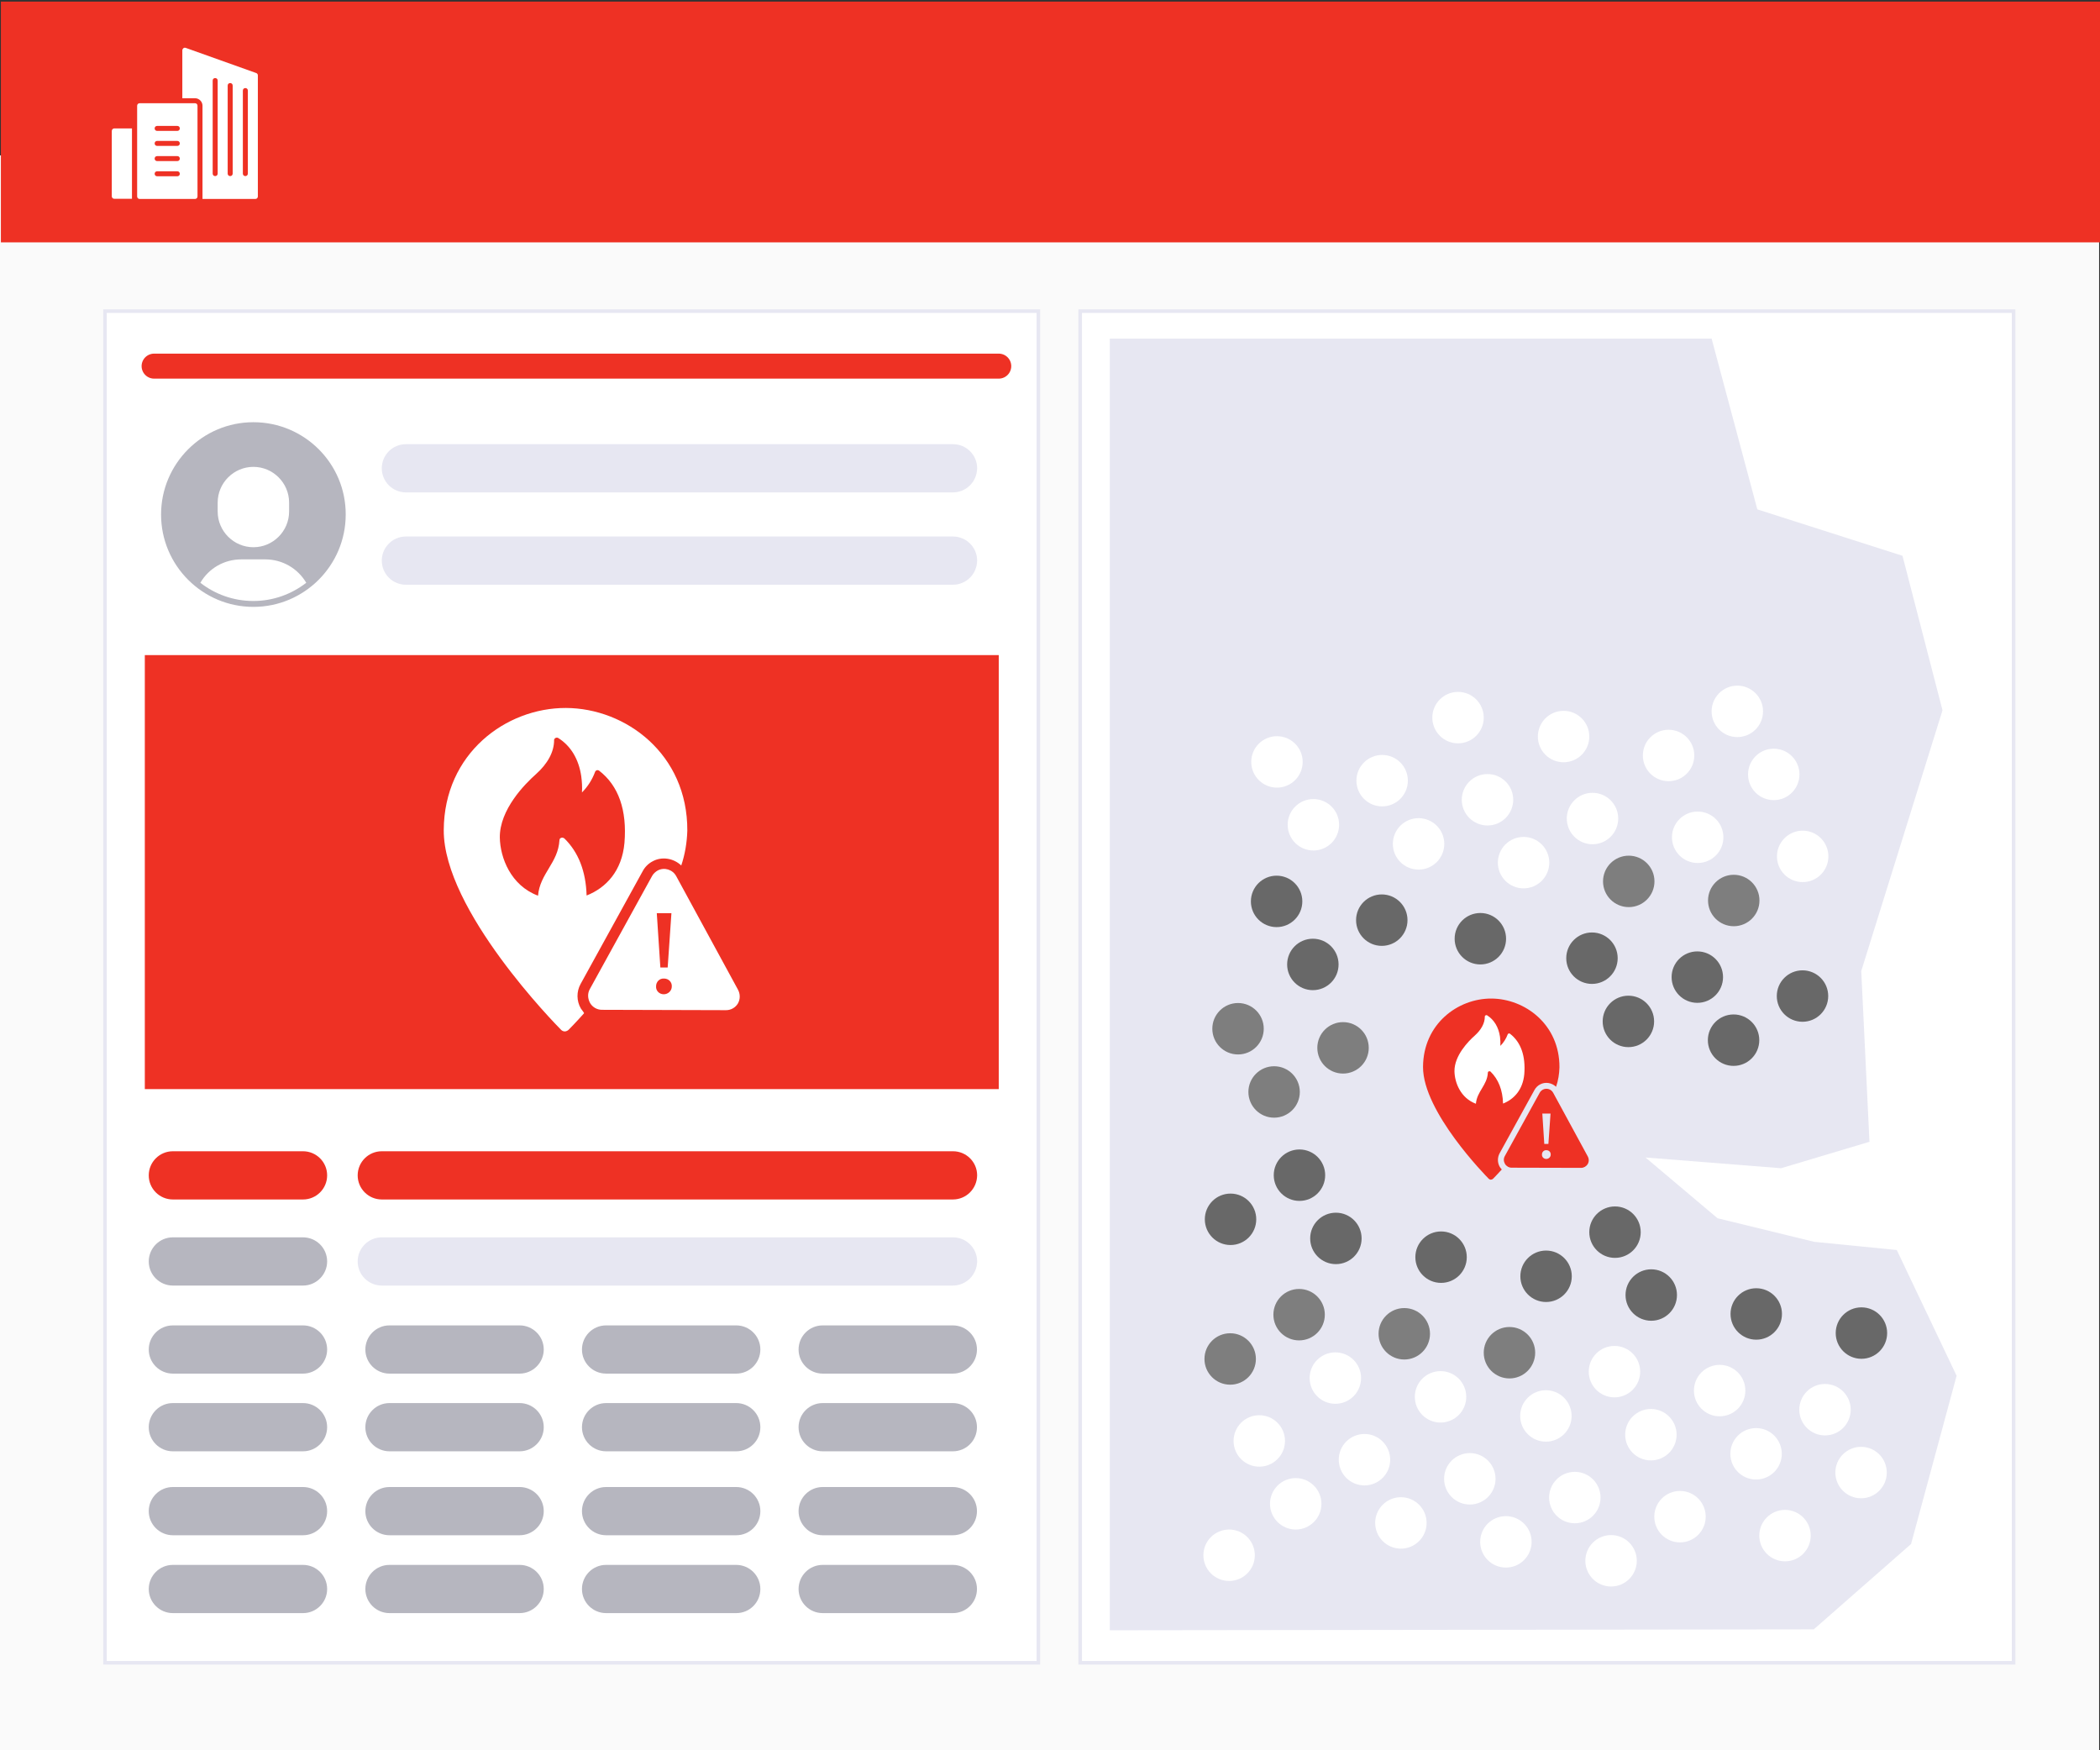 <?xml version="1.0" encoding="utf-8"?>
<!-- Generator: Adobe Illustrator 26.0.3, SVG Export Plug-In . SVG Version: 6.00 Build 0)  -->
<svg version="1.1" id="Layer_1" xmlns="http://www.w3.org/2000/svg" xmlns:xlink="http://www.w3.org/1999/xlink" x="0px" y="0px"
	 viewBox="0 0 1176 980" style="enable-background:new 0 0 1176 980;" xml:space="preserve">
<rect x="0" y="0" width="1176" height="980" fill="#333333" stroke="none"/>
<style type="text/css">
	.st0{fill:#FAFAFA;}
	.st1{fill:#EE3124;}
	.st2{fill:#FFFFFF;stroke:#E7E7F2;stroke-width:2;stroke-miterlimit:10;}
	.st3{fill:#E7E7F2;}
	.st4{fill:#B6B6BF;}
	.st5{fill:none;stroke:#EE3124;stroke-width:14;stroke-linecap:round;stroke-linejoin:round;stroke-miterlimit:10;}
	.st6{fill:#FFFFFF;}
	.st7{fill:#7E7E7E;}
	.st8{fill:#686868;}
</style>
<rect x="-0.5" y="87" class="st0" width="1176" height="893.8"/>
<rect x="0.5" y="0.9" class="st1" width="1176" height="134.8"/>
<rect x="58.8" y="174.2" class="st2" width="522.7" height="756.8"/>
<rect x="604.9" y="174.2" class="st2" width="522.7" height="756.8"/>
<rect x="81.1" y="366.8" class="st1" width="478.2" height="243"/>
<path class="st1" d="M533.6,671.6H213.8c-7.4,0-13.5-6-13.5-13.5l0,0c0-7.4,6-13.5,13.5-13.5h319.9c7.4,0,13.5,6,13.5,13.5l0,0
	C547.1,665.6,541.1,671.6,533.6,671.6z"/>
<path class="st3" d="M533.6,719.8H213.8c-7.4,0-13.5-6-13.5-13.5l0,0c0-7.4,6-13.5,13.5-13.5h319.9c7.4,0,13.5,6,13.5,13.5l0,0
	C547.1,713.7,541.1,719.8,533.6,719.8z"/>
<path class="st3" d="M533.6,275.7H227.3c-7.4,0-13.5-6-13.5-13.5l0,0c0-7.4,6-13.5,13.5-13.5h306.4c7.4,0,13.5,6,13.5,13.5l0,0
	C547.1,269.7,541.1,275.7,533.6,275.7z"/>
<path class="st3" d="M533.6,327.4H227.3c-7.4,0-13.5-6-13.5-13.5l0,0c0-7.4,6-13.5,13.5-13.5h306.4c7.4,0,13.5,6,13.5,13.5l0,0
	C547.1,321.4,541.1,327.4,533.6,327.4z"/>
<path class="st1" d="M169.7,671.6H96.8c-7.4,0-13.5-6-13.5-13.5l0,0c0-7.4,6-13.5,13.5-13.5h72.9c7.4,0,13.5,6,13.5,13.5l0,0
	C183.2,665.6,177.1,671.6,169.7,671.6z"/>
<path class="st4" d="M169.7,719.8H96.8c-7.4,0-13.5-6-13.5-13.5l0,0c0-7.4,6-13.5,13.5-13.5h72.9c7.4,0,13.5,6,13.5,13.5l0,0
	C183.2,713.7,177.1,719.8,169.7,719.8z"/>
<path class="st4" d="M169.7,769.1H96.8c-7.4,0-13.5-6-13.5-13.5l0,0c0-7.4,6-13.5,13.5-13.5h72.9c7.4,0,13.5,6,13.5,13.5l0,0
	C183.2,763,177.1,769.1,169.7,769.1z"/>
<path class="st4" d="M291,769.1h-72.9c-7.4,0-13.5-6-13.5-13.5l0,0c0-7.4,6-13.5,13.5-13.5H291c7.4,0,13.5,6,13.5,13.5l0,0
	C304.5,763,298.4,769.1,291,769.1z"/>
<path class="st4" d="M412.3,769.1h-72.9c-7.4,0-13.5-6-13.5-13.5l0,0c0-7.4,6-13.5,13.5-13.5h72.9c7.4,0,13.5,6,13.5,13.5l0,0
	C425.8,763,419.8,769.1,412.3,769.1z"/>
<path class="st4" d="M533.6,769.1h-72.9c-7.4,0-13.5-6-13.5-13.5l0,0c0-7.4,6-13.5,13.5-13.5h72.9c7.4,0,13.5,6,13.5,13.5l0,0
	C547.1,763,541.1,769.1,533.6,769.1z"/>
<path class="st4" d="M169.7,812.6H96.8c-7.4,0-13.5-6-13.5-13.5l0,0c0-7.4,6-13.5,13.5-13.5h72.9c7.4,0,13.5,6,13.5,13.5l0,0
	C183.2,806.6,177.1,812.6,169.7,812.6z"/>
<path class="st4" d="M291,812.6h-72.9c-7.4,0-13.5-6-13.5-13.5l0,0c0-7.4,6-13.5,13.5-13.5H291c7.4,0,13.5,6,13.5,13.5l0,0
	C304.5,806.6,298.4,812.6,291,812.6z"/>
<path class="st4" d="M412.3,812.6h-72.9c-7.4,0-13.5-6-13.5-13.5l0,0c0-7.4,6-13.5,13.5-13.5h72.9c7.4,0,13.5,6,13.5,13.5l0,0
	C425.8,806.6,419.8,812.6,412.3,812.6z"/>
<path class="st4" d="M533.6,812.6h-72.9c-7.4,0-13.5-6-13.5-13.5l0,0c0-7.4,6-13.5,13.5-13.5h72.9c7.4,0,13.5,6,13.5,13.5l0,0
	C547.1,806.6,541.1,812.6,533.6,812.6z"/>
<path class="st4" d="M169.7,859.6H96.8c-7.4,0-13.5-6-13.5-13.5l0,0c0-7.4,6-13.5,13.5-13.5h72.9c7.4,0,13.5,6,13.5,13.5l0,0
	C183.2,853.6,177.1,859.6,169.7,859.6z"/>
<path class="st4" d="M291,859.6h-72.9c-7.4,0-13.5-6-13.5-13.5l0,0c0-7.4,6-13.5,13.5-13.5H291c7.4,0,13.5,6,13.5,13.5l0,0
	C304.5,853.6,298.4,859.6,291,859.6z"/>
<path class="st4" d="M412.3,859.6h-72.9c-7.4,0-13.5-6-13.5-13.5l0,0c0-7.4,6-13.5,13.5-13.5h72.9c7.4,0,13.5,6,13.5,13.5l0,0
	C425.8,853.6,419.8,859.6,412.3,859.6z"/>
<path class="st4" d="M533.6,859.6h-72.9c-7.4,0-13.5-6-13.5-13.5l0,0c0-7.4,6-13.5,13.5-13.5h72.9c7.4,0,13.5,6,13.5,13.5l0,0
	C547.1,853.6,541.1,859.6,533.6,859.6z"/>
<path class="st4" d="M169.7,903.2H96.8c-7.4,0-13.5-6-13.5-13.5l0,0c0-7.4,6-13.5,13.5-13.5h72.9c7.4,0,13.5,6,13.5,13.5l0,0
	C183.2,897.2,177.1,903.2,169.7,903.2z"/>
<path class="st4" d="M291,903.2h-72.9c-7.4,0-13.5-6-13.5-13.5l0,0c0-7.4,6-13.5,13.5-13.5H291c7.4,0,13.5,6,13.5,13.5l0,0
	C304.5,897.2,298.4,903.2,291,903.2z"/>
<path class="st4" d="M412.3,903.2h-72.9c-7.4,0-13.5-6-13.5-13.5l0,0c0-7.4,6-13.5,13.5-13.5h72.9c7.4,0,13.5,6,13.5,13.5l0,0
	C425.8,897.2,419.8,903.2,412.3,903.2z"/>
<path class="st4" d="M533.6,903.2h-72.9c-7.4,0-13.5-6-13.5-13.5l0,0c0-7.4,6-13.5,13.5-13.5h72.9c7.4,0,13.5,6,13.5,13.5l0,0
	C547.1,897.2,541.1,903.2,533.6,903.2z"/>
<line class="st5" x1="86.3" y1="205" x2="559.3" y2="205"/>
<g>
	<g>
		<path class="st6" d="M64,71.9h9.9l0,0v39.4l0,0H64c-0.8,0-1.4-0.6-1.4-1.4V73.3C62.6,72.5,63.3,71.9,64,71.9z"/>
		<path class="st6" d="M109.2,57.8h-31c-0.8,0-1.4,0.6-1.4,1.4V110c0,0.8,0.6,1.4,1.4,1.4h31c0.8,0,1.4-0.6,1.4-1.4V59.2
			C110.6,58.4,110,57.8,109.2,57.8z M99.3,98.7H88c-0.8,0-1.4-0.6-1.4-1.4s0.6-1.4,1.4-1.4h11.3c0.8,0,1.4,0.6,1.4,1.4
			S100.1,98.7,99.3,98.7z M99.3,90.2H88c-0.8,0-1.4-0.6-1.4-1.4s0.6-1.4,1.4-1.4h11.3c0.8,0,1.4,0.6,1.4,1.4
			C100.7,89.6,100.1,90.2,99.3,90.2z M99.3,81.7H88c-0.8,0-1.4-0.6-1.4-1.4s0.6-1.4,1.4-1.4h11.3c0.8,0,1.4,0.6,1.4,1.4
			S100.1,81.7,99.3,81.7z M99.3,73.3H88c-0.8,0-1.4-0.6-1.4-1.4s0.6-1.4,1.4-1.4h11.3c0.8,0,1.4,0.6,1.4,1.4S100.1,73.3,99.3,73.3z"
			/>
		<path class="st6" d="M143.5,40.9L104,26.8c-0.7-0.3-1.5,0.1-1.8,0.9c-0.1,0.2-0.1,0.3-0.1,0.5V55h7.1c2.3,0,4.2,1.9,4.2,4.2v52.2
			H143c0.8,0,1.4-0.6,1.4-1.4V42.2C144.4,41.7,144.1,41.1,143.5,40.9z M121.9,97.2c0,0.8-0.6,1.4-1.4,1.4s-1.4-0.6-1.4-1.4V45.1
			c0-0.8,0.6-1.4,1.4-1.4s1.4,0.6,1.4,1.4V97.2z M130.3,97.2c0,0.8-0.6,1.4-1.4,1.4c-0.8,0-1.4-0.6-1.4-1.4V47.9
			c0-0.8,0.6-1.4,1.4-1.4s1.4,0.6,1.4,1.4V97.2z M138.8,97.2c0,0.8-0.6,1.4-1.4,1.4c-0.8,0-1.4-0.6-1.4-1.4V50.7
			c0-0.8,0.6-1.4,1.4-1.4c0.8,0,1.4,0.6,1.4,1.4V97.2z"/>
	</g>
</g>
<g>
	<path class="st4" d="M141.9,236.4c-28.5,0-51.7,23.2-51.7,51.7s23.2,51.7,51.7,51.7s51.7-23.2,51.7-51.7
		C193.7,259.6,170.5,236.4,141.9,236.4z M121.9,281.4c0-11,9-20,20-20s20,9,20,20v5c0,11-9,20-20,20s-20-9-20-20
		C121.9,286.4,121.9,281.4,121.9,281.4z M141.9,336.5c-11.2,0-21.5-3.8-29.7-10.2c4.8-8.2,13.4-13.1,23-13.1h13.3
		c9.6,0,18.2,5,23,13.1C163.4,332.6,153.1,336.5,141.9,336.5z"/>
</g>
<polygon class="st3" points="636.6,189.6 958.5,189.6 984.1,285.2 1065.4,311.2 1087.8,397.7 1042.3,543.7 1046.9,639.3 
	997.4,654.1 921.5,648.1 961.8,682.1 1015.9,695.3 1062.2,699.9 1095.7,770.3 1070.2,864.5 1015.7,912.3 621.5,912.8 621.5,189.6 
	"/>
<circle class="st6" cx="972.9" cy="398.3" r="14.4"/>
<circle class="st6" cx="993.3" cy="433.6" r="14.4"/>
<circle class="st6" cx="934.4" cy="423" r="14.4"/>
<circle class="st6" cx="875.6" cy="412.4" r="14.4"/>
<circle class="st6" cx="816.5" cy="401.8" r="14.4"/>
<circle class="st6" cx="1009.5" cy="479.5" r="14.4"/>
<circle class="st6" cx="950.7" cy="468.8" r="14.4"/>
<circle class="st6" cx="891.8" cy="458.3" r="14.4"/>
<circle class="st6" cx="833" cy="447.8" r="14.4"/>
<circle class="st6" cx="774" cy="437.1" r="14.4"/>
<circle class="st6" cx="715.1" cy="426.6" r="14.4"/>
<circle class="st7" cx="970.9" cy="504.2" r="14.4"/>
<circle class="st7" cx="912.1" cy="493.5" r="14.4"/>
<circle class="st6" cx="853.2" cy="483" r="14.4"/>
<circle class="st6" cx="794.4" cy="472.5" r="14.4"/>
<circle class="st6" cx="735.5" cy="461.8" r="14.4"/>
<circle class="st8" cx="1009.4" cy="557.7" r="14.4"/>
<circle class="st8" cx="950.5" cy="547.1" r="14.4"/>
<circle class="st8" cx="891.5" cy="536.5" r="14.4"/>
<circle class="st8" cx="773.8" cy="515.2" r="14.4"/>
<circle class="st8" cx="829" cy="525.6" r="14.4"/>
<circle class="st8" cx="714.9" cy="504.7" r="14.4"/>
<circle class="st8" cx="970.8" cy="582.4" r="14.4"/>
<circle class="st8" cx="911.9" cy="571.9" r="14.4"/>
<circle class="st8" cx="735.2" cy="540" r="14.4"/>
<circle class="st6" cx="725.6" cy="842" r="14.4"/>
<circle class="st6" cx="784.5" cy="852.7" r="14.4"/>
<circle class="st6" cx="843.3" cy="863.3" r="14.4"/>
<circle class="st6" cx="902.2" cy="873.9" r="14.4"/>
<circle class="st6" cx="705.2" cy="806.8" r="14.4"/>
<circle class="st6" cx="764.1" cy="817.3" r="14.4"/>
<circle class="st6" cx="823.1" cy="828" r="14.4"/>
<circle class="st6" cx="881.9" cy="838.5" r="14.4"/>
<circle class="st6" cx="940.8" cy="849.2" r="14.4"/>
<circle class="st6" cx="999.6" cy="859.8" r="14.4"/>
<circle class="st6" cx="688.3" cy="870.8" r="14.4"/>
<circle class="st7" cx="688.9" cy="760.9" r="14.4"/>
<circle class="st6" cx="747.8" cy="771.6" r="14.4"/>
<circle class="st6" cx="806.7" cy="782.1" r="14.4"/>
<circle class="st6" cx="865.7" cy="792.8" r="14.4"/>
<circle class="st6" cx="924.5" cy="803.3" r="14.4"/>
<circle class="st6" cx="983.4" cy="814" r="14.4"/>
<circle class="st6" cx="1042.2" cy="824.5" r="14.4"/>
<circle class="st7" cx="727.5" cy="736.1" r="14.4"/>
<circle class="st7" cx="786.4" cy="746.8" r="14.4"/>
<circle class="st7" cx="845.3" cy="757.4" r="14.4"/>
<circle class="st6" cx="904.1" cy="768" r="14.4"/>
<circle class="st6" cx="963" cy="778.6" r="14.4"/>
<circle class="st6" cx="1022" cy="789.3" r="14.4"/>
<circle class="st8" cx="689.1" cy="682.7" r="14.4"/>
<circle class="st8" cx="748.1" cy="693.4" r="14.4"/>
<circle class="st8" cx="807" cy="703.9" r="14.4"/>
<circle class="st8" cx="865.8" cy="714.6" r="14.4"/>
<circle class="st8" cx="924.7" cy="725.1" r="14.4"/>
<circle class="st8" cx="983.5" cy="735.7" r="14.4"/>
<circle class="st8" cx="1042.4" cy="746.4" r="14.4"/>
<circle class="st7" cx="713.5" cy="611.4" r="14.4"/>
<circle class="st7" cx="693.3" cy="576" r="14.4"/>
<circle class="st7" cx="752.1" cy="586.7" r="14.4"/>
<circle class="st8" cx="727.7" cy="658" r="14.4"/>
<circle class="st8" cx="904.4" cy="689.9" r="14.4"/>
<path class="st1" d="M889.1,647.4l-19.3-35.5c-1.1-2.1-3.7-2.9-5.8-1.8c-0.7,0.4-1.4,1-1.8,1.8l-19.5,35.4c-0.8,1.4-0.7,3,0.1,4.4
	c0.8,1.3,2.2,2.1,3.7,2.1l0,0l38.9,0.1l0,0c1.5,0,2.9-0.8,3.7-2.1C889.9,650.5,889.9,648.8,889.1,647.4z M868.3,623.5l-1.2,17h-2.3
	l-1.1-17H868.3z M865.9,648.9c-1.4,0-2.5-1.1-2.4-2.5c0-1.4,1.1-2.5,2.5-2.4c1.4,0,2.5,1.1,2.4,2.5
	C868.4,647.8,867.3,648.9,865.9,648.9z M839.9,653.4c-1.4-2.4-1.4-5.3-0.1-7.7l19.5-35.4c0.7-1.3,1.8-2.4,3.1-3.1
	c2.9-1.6,6.6-1,9,1.3c1.2-3.5,1.8-7.2,1.9-10.9c0.1-24-19.3-38.4-38.1-38.5c-18.8-0.1-38.2,14.2-38.3,38.3
	c-0.1,25.1,35.3,61.1,36.8,62.6c0.3,0.3,0.7,0.5,1.2,0.5c0.4,0,0.9-0.2,1.2-0.5s2.2-2.2,4.9-5.2
	C840.6,654.3,840.2,653.9,839.9,653.4z"/>
<path class="st6" d="M845.6,578.8c-0.4-0.3-0.9-0.2-1.2,0.2c-0.1,0.1-0.1,0.2-0.1,0.2c-0.9,2.4-2.3,4.6-4.1,6.4
	c0.1-1.7,0-3.4-0.2-5.1c-0.8-5.4-3.3-9.5-7.2-12c-0.4-0.2-0.9-0.1-1.2,0.3c-0.1,0.1-0.1,0.3-0.1,0.4c0,3.7-2,7.4-5.7,10.7
	c-3.4,3-11.4,11.1-11.3,19.9c0.1,6.3,3.4,15,12,18.2c0.3-3.5,1.9-6.1,3.4-8.6c1.6-2.7,3.1-5.2,3.3-8.8c0-0.5,0.4-0.8,0.9-0.8l0,0
	c0.2,0,0.4,0.1,0.6,0.2c4.4,4.3,6.8,10.3,7,17.9c6.1-2.4,11.1-7.7,11.9-16.5C854.4,591.2,851.7,583.5,845.6,578.8z"/>
<g>
	<path class="st6" d="M413.2,554l-34.5-63.4c-2-3.7-6.6-5.2-10.4-3.2c-1.2,0.7-2.5,1.8-3.2,3.2l-34.8,63.2c-1.4,2.5-1.2,5.4,0.2,7.9
		c1.4,2.3,3.9,3.7,6.6,3.7l0,0l69.5,0.2l0,0c2.7,0,5.2-1.4,6.6-3.7C414.6,559.5,414.6,556.5,413.2,554z M376,511.3l-2.1,30.4h-4.1
		l-2-30.4H376z M371.7,556.7c-2.5,0-4.5-2-4.3-4.5c0-2.5,2-4.5,4.5-4.3c2.5,0,4.5,2,4.3,4.5C376.2,554.7,374.2,556.7,371.7,556.7z
		 M325.3,564.7c-2.5-4.3-2.5-9.5-0.2-13.7l34.8-63.2c1.2-2.3,3.2-4.3,5.5-5.5c5.2-2.9,11.8-1.8,16.1,2.3c2.1-6.2,3.2-12.9,3.4-19.5
		c0.2-42.9-34.5-68.6-68-68.7s-68.2,25.4-68.4,68.4c-0.2,44.8,63,109.1,65.7,111.8c0.5,0.5,1.2,0.9,2.1,0.9c0.7,0,1.6-0.4,2.1-0.9
		s3.9-3.9,8.7-9.3C326.6,566.3,325.9,565.6,325.3,564.7z"/>
	<path class="st1" d="M335.5,431.5c-0.7-0.5-1.6-0.4-2.1,0.4c-0.2,0.2-0.2,0.4-0.2,0.4c-1.6,4.3-4.1,8.2-7.3,11.4
		c0.2-3,0-6.1-0.4-9.1c-1.4-9.6-5.9-17-12.9-21.4c-0.7-0.4-1.6-0.2-2.1,0.5c-0.2,0.2-0.2,0.5-0.2,0.7c0,6.6-3.6,13.2-10.2,19.1
		c-6.1,5.4-20.4,19.8-20.2,35.5c0.2,11.2,6.1,26.8,21.4,32.5c0.5-6.2,3.4-10.9,6.1-15.4c2.9-4.8,5.5-9.3,5.9-15.7
		c0-0.9,0.7-1.4,1.6-1.4l0,0c0.4,0,0.7,0.2,1.1,0.4c7.9,7.7,12.1,18.4,12.5,32c10.9-4.3,19.8-13.7,21.2-29.5
		C351.2,453.6,346.4,439.9,335.5,431.5z"/>
</g>
</svg>

